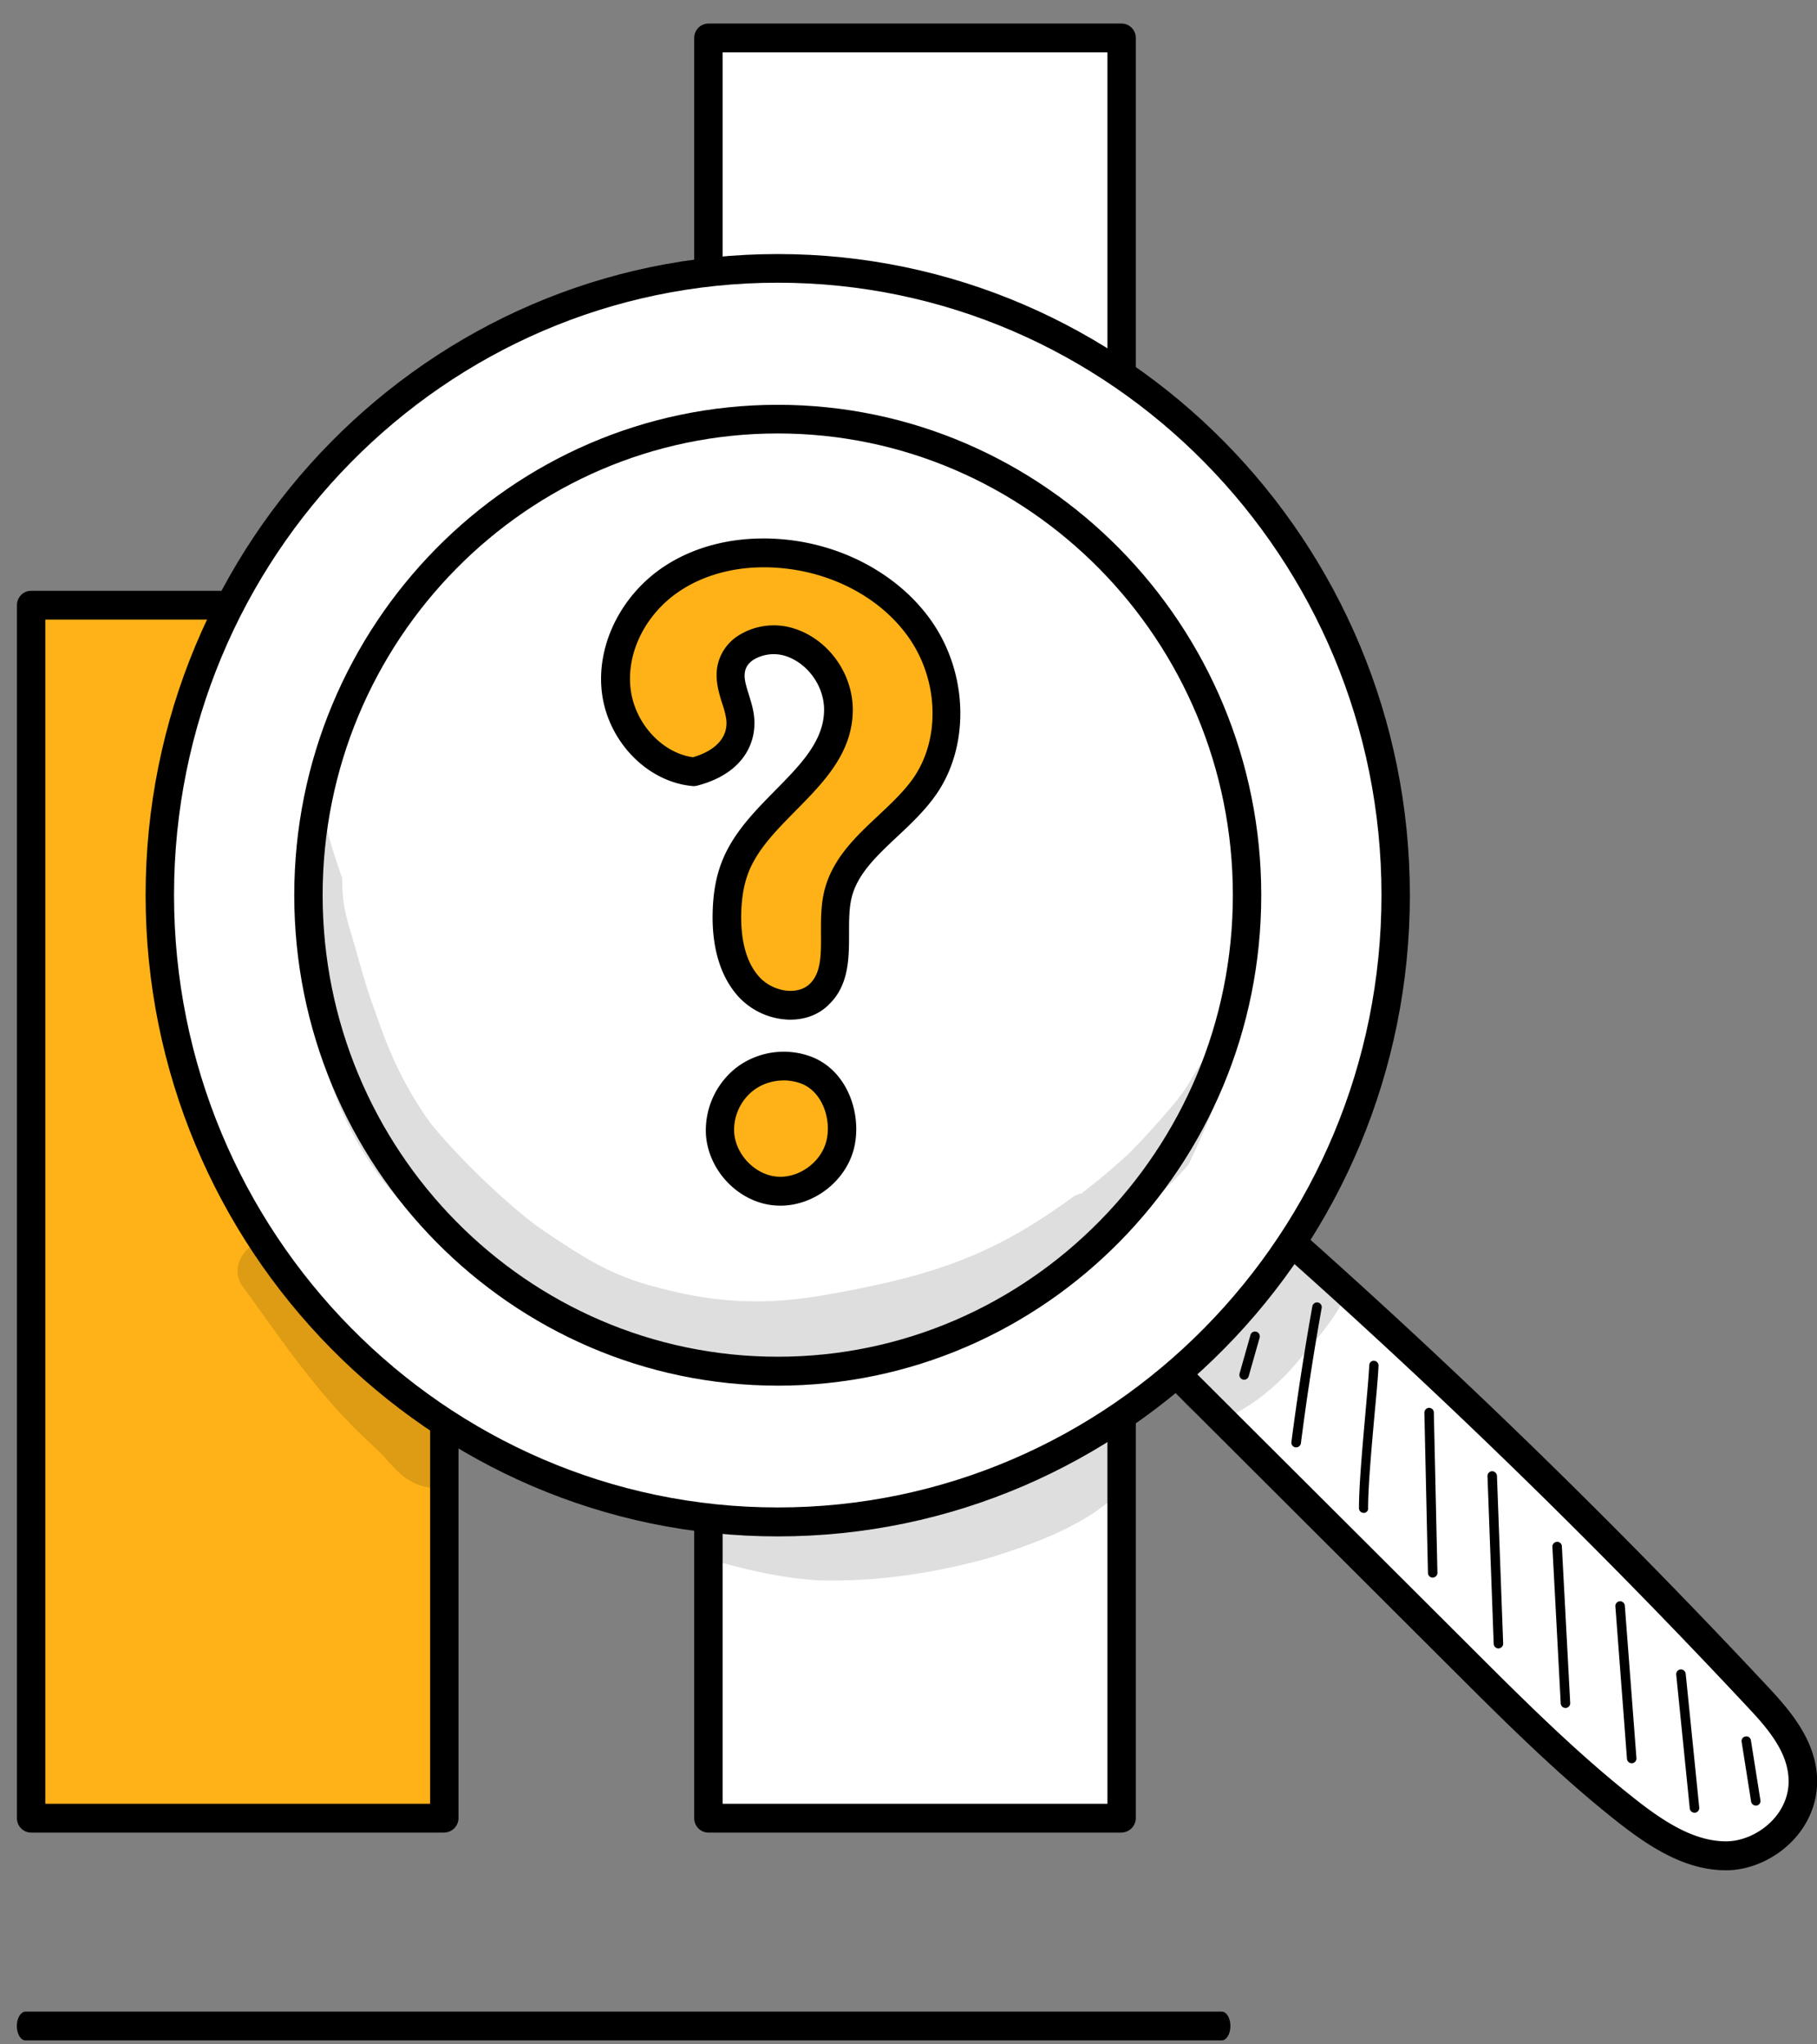 <svg width="72" height="81" fill="none" xmlns="http://www.w3.org/2000/svg"><rect width="100%" height="100%" fill="#808080" stroke="none"/><g clip-path="url(#clip0_4830_1617)"><path d="M48.413 80.843H1.01c-.19 0-.343-.256-.343-.57 0-.315.154-.57.343-.57h47.403c.19 0 .343.255.343.57 0 .314-.154.57-.343.57z" fill="#000"/><path d="M44.445 1.505H28.072v70.534h16.373V1.505z" fill="#fff"/><path d="M44.438 72.61H28.072a.567.567 0 01-.563-.57V1.504c0-.315.253-.57.563-.57h16.373c.31 0 .562.255.562.57v70.534a.577.577 0 01-.569.57zm-15.804-1.141h15.248V2.075H28.635V71.47z" fill="#000"/><path d="M17.607 23.979H1.234v48.06h16.373V23.98z" fill="#FFB217"/><path d="M17.6 72.61H1.234a.567.567 0 01-.563-.57V23.978c0-.315.252-.57.563-.57h16.373c.31 0 .562.255.562.57v48.06a.576.576 0 01-.569.57zM1.796 71.469h15.248v-46.92H1.796v46.92z" fill="#000"/><path d="M46.145 53.957c3.923 3.92 7.853 7.835 11.777 11.755 2.075 2.072 4.15 4.143 6.412 5.94 1.222.97 2.573 1.881 4.06 1.881 1.48 0 3.057-1.265 3.044-2.97-.007-1.324-.912-2.393-1.758-3.297a278.366 278.366 0 00-19.573-18.993c-1.24 1.85-2.482 3.698-3.962 5.684z" fill="#fff"/><path d="M68.393 74.103c-1.654 0-3.096-.963-4.408-2.006-2.288-1.816-4.408-3.933-6.457-5.979L45.75 54.364a.577.577 0 01-.052-.754c1.467-1.974 2.727-3.842 3.95-5.651a.573.573 0 01.393-.25.563.563 0 01.44.132 279.516 279.516 0 0119.611 19.031c.918.984 1.9 2.164 1.914 3.685.006.885-.35 1.743-1.002 2.406-.705.714-1.674 1.14-2.612 1.14zM46.888 53.898l11.428 11.4c2.03 2.027 4.124 4.118 6.367 5.894 1.15.918 2.398 1.764 3.71 1.764.64 0 1.319-.302 1.81-.8.44-.446.679-1.016.672-1.593-.006-1.108-.795-2.045-1.603-2.904a278.948 278.948 0 00-19.055-18.533c-1.034 1.534-2.107 3.12-3.329 4.772z" fill="#000"/><path d="M30.82 10.63c-13.523 0-24.486 11.119-24.486 24.833 0 13.715 10.963 24.834 24.485 24.834 13.523 0 24.485-11.119 24.485-24.834 0-13.714-10.962-24.833-24.485-24.833zm0 43.701c-10.272 0-18.597-8.444-18.597-18.861s8.325-18.868 18.596-18.868 18.597 8.444 18.597 18.861c0 10.418-8.326 18.868-18.597 18.868zm0 0c-10.272 0-18.597-8.444-18.597-18.861s8.325-18.868 18.596-18.868 18.597 8.444 18.597 18.861c0 10.418-8.326 18.868-18.597 18.868z" fill="#fff"/><path d="M30.819 60.874C17.006 60.874 5.77 49.48 5.77 35.47s11.236-25.404 25.05-25.404c13.813 0 25.047 11.394 25.047 25.404 0 14.004-11.234 25.404-25.047 25.404zm0-49.673c-13.193 0-23.923 10.882-23.923 24.263 0 13.38 10.73 24.263 23.923 24.263 13.193 0 23.923-10.883 23.923-24.263 0-13.374-10.73-24.263-23.923-24.263zm0 43.7c-10.562 0-19.159-8.719-19.159-19.43 0-10.713 8.597-19.432 19.159-19.432s19.159 8.719 19.159 19.431c0 10.712-8.59 19.432-19.16 19.432zM12.785 35.465c0 10.09 8.093 18.29 18.034 18.29 9.941 0 18.034-8.207 18.034-18.29 0-10.09-8.093-18.291-18.034-18.291-9.941 0-18.034 8.208-18.034 18.29z" fill="#000"/><path d="M49.3 54.666c-.02 0-.033 0-.052-.007-.097-.026-.156-.131-.13-.236l.433-1.528a.185.185 0 01.233-.13c.097.026.155.13.13.235l-.434 1.528a.187.187 0 01-.18.138zm2.06 2.681h-.025a.192.192 0 01-.162-.216c.233-1.783.511-3.592.828-5.362a.188.188 0 11.368.072c-.316 1.77-.594 3.566-.82 5.35a.195.195 0 01-.188.156zm2.677 2.596a.189.189 0 01-.187-.19c0-.892.135-2.393.252-3.717.07-.806.135-1.501.155-1.94.006-.106.084-.19.194-.178a.184.184 0 01.174.197c-.02.446-.084 1.147-.161 1.96-.117 1.318-.252 2.806-.252 3.685.012.098-.072.183-.175.183zm2.735 2.564a.188.188 0 01-.188-.184l-.142-6.346c0-.105.078-.19.18-.197h.007c.104 0 .188.085.188.184l.142 6.346c.006.105-.078.19-.188.197.007 0 .007 0 0 0zm2.604 2.805c-.103 0-.18-.078-.187-.183l-.246-6.641a.19.19 0 01.181-.197c.097 0 .188.079.194.184l.246 6.64a.19.19 0 01-.181.197h-.007zm2.657 2.36a.19.19 0 01-.188-.177l-.33-6.202a.19.19 0 01.175-.203.182.182 0 01.2.177l.33 6.202a.19.19 0 01-.174.203h-.013zm2.624 2.19a.19.19 0 01-.187-.177l-.46-6.038a.19.19 0 01.175-.203c.097-.013.194.072.2.177l.46 6.038a.19.19 0 01-.175.203h-.013zm2.489 1.96a.19.19 0 01-.188-.17l-.536-5.297a.19.19 0 01.168-.21c.097-.013.194.066.207.17l.536 5.297a.19.19 0 01-.168.21h-.02zm2.43-.282a.194.194 0 01-.187-.157l-.375-2.367a.183.183 0 01.155-.216c.103-.02.2.053.213.157l.375 2.367a.183.183 0 01-.155.216h-.026z" fill="#000"/><path d="M48.142 41.476c-.614.524-.899 1.376-1.422 2-.097.176-1.351 1.612-2.062 2.3a27.458 27.458 0 01-1.803 1.508.912.912 0 00-.317.125c-3.064 2.248-5.359 3.068-9.23 3.789-1.836.347-3.956.642-6.846-.085-2.03-.479-3.006-1.043-5.126-2.492-.898-.642-2.902-2.432-4.266-4.104-1.467-2.032-1.965-3.808-2.269-4.615-.303-.832-.536-1.685-.775-2.537-.356-1.167-.466-1.58-.466-2.576a33.091 33.091 0 01-.614-1.921 1.186 1.186 0 00-.581-.112c-.33 2.564-.278 5.14.038 7.697.55 2.21 1.229 4.602 3.316 6.982 1.68 1.881 2.838 2.53 3.562 3.134 1.687 1.232 3.484 2.36 5.468 3.015 1.086.322 2.217.453 3.336.59.006 0 .013 0 .02.007 1.22.223 2.462.23 3.69.092.963-.08 1.894-.367 2.825-.623 1.932-.479 3.858-1.082 5.623-2.026.718-.446.963-.623 1.3-.878 2.165-1.37 4.401-3.272 5.545-4.596a40.41 40.41 0 00.854-1.888c.336-.95.678-1.901 1.008-2.852a.907.907 0 00-.808.066zm3.995 8.102c-.931-.269-1.558.387-2.017 1.108-.02.026-.039.046-.065.079-.814.963-1.04.878-2.385 2.11-.006.007-.013.007-.02.014-.264.19-.58.321-.749.616-1.131 1.41.595 3.376 2.127 2.459 1.066-.597 1.984-1.443 2.72-2.426.473-.525.932-1.069 1.294-1.678.523-.853.038-2.026-.905-2.282z" fill="#000" opacity=".129"/><path d="M27.49 30.58c-1.635-.157-2.954-1.704-3.09-3.363-.129-1.659.796-3.298 2.153-4.235 1.357-.938 3.083-1.213 4.712-1.01 2.088.262 4.124 1.338 5.288 3.114 1.163 1.777 1.312 4.268.122 6.025-1.06 1.573-3.07 2.537-3.484 4.399-.297 1.311.246 2.937-.704 3.875-.75.74-2.088.504-2.8-.27-.71-.773-.91-1.907-.878-2.962.02-.617.103-1.233.33-1.803.924-2.354 4.046-3.639 4.091-6.17.026-1.206-.814-2.38-1.945-2.733-.912-.282-2.12.118-2.302 1.062-.123.642.265 1.265.35 1.908.11.872-.388 1.79-1.843 2.163z" fill="#FFB217"/><path d="M31.323 40.4h-.064a2.84 2.84 0 01-1.985-.898c-.717-.78-1.073-1.94-1.034-3.37.02-.773.142-1.429.369-2 .439-1.12 1.292-1.985 2.113-2.818.983-.997 1.913-1.94 1.933-3.154.02-.957-.647-1.894-1.551-2.176a1.562 1.562 0 00-1.216.138c-.207.124-.33.288-.368.491-.052.263.045.564.155.912.078.255.162.524.2.813.136 1.035-.38 2.307-2.256 2.792a.485.485 0 01-.193.013c-1.855-.177-3.44-1.888-3.594-3.887-.143-1.79.801-3.652 2.398-4.753 1.383-.95 3.193-1.337 5.1-1.102 2.372.296 4.499 1.554 5.688 3.364 1.338 2.045 1.383 4.785.116 6.66-.446.656-1.021 1.2-1.583 1.725-.821.773-1.603 1.5-1.817 2.471-.09.407-.09.872-.09 1.357 0 .95.006 2.032-.776 2.8-.388.406-.937.622-1.545.622zm-.652-15.622c.265 0 .523.04.775.118 1.39.432 2.372 1.816 2.346 3.29-.032 1.672-1.163 2.82-2.262 3.934-.776.787-1.512 1.534-1.868 2.439-.174.446-.271.97-.29 1.606-.02.78.083 1.862.73 2.557.297.321.75.524 1.189.538.233 0 .556-.04.808-.289.44-.433.44-1.147.433-1.98 0-.53-.006-1.081.116-1.62.298-1.317 1.241-2.202 2.153-3.054.536-.505 1.047-.983 1.422-1.534 1.015-1.508.97-3.717-.123-5.389-1.008-1.534-2.831-2.603-4.887-2.858-1.635-.204-3.173.124-4.33.917-1.274.872-2.023 2.328-1.907 3.718.11 1.41 1.215 2.655 2.482 2.832.93-.27 1.41-.82 1.319-1.515a3.56 3.56 0 00-.162-.622c-.136-.433-.284-.925-.188-1.469a1.86 1.86 0 01.893-1.252 2.6 2.6 0 011.35-.367z" fill="#000"/><path d="M31.892 42.38a2.574 2.574 0 00-2.36.361 2.565 2.565 0 00-1.001 2.19c.084 1.14 1.047 2.144 2.165 2.262 1.118.118 2.262-.669 2.573-1.77.31-1.102-.15-2.616-1.377-3.042z" fill="#FFB217"/><path d="M30.922 47.77c-.09 0-.187-.007-.278-.014-1.396-.144-2.566-1.37-2.67-2.786a3.161 3.161 0 011.229-2.688 3.114 3.114 0 012.876-.439c1.52.531 2.12 2.36 1.74 3.737-.363 1.272-1.598 2.19-2.897 2.19zm.142-4.963c-.426 0-.853.131-1.195.387a1.98 1.98 0 00-.776 1.684c.065.866.808 1.646 1.661 1.738.847.092 1.739-.518 1.978-1.357.24-.852-.123-2.026-1.021-2.34a1.971 1.971 0 00-.646-.112z" fill="#000"/><path d="M17.568 57.02c.006-.354.077-.682.187-.984a38.448 38.448 0 01-3.69-2.884c-.73-.636-1.216-1.469-1.907-2.138-.685-.668-1.164-1.18-1.565-1.992-.95.301-1.544 1.252-.93 2.012 1.525 2.091 2.954 4.261 4.964 6.104.2.19.4.38.595.577.129.163.698.793.956.91.46.316 1.047.388 1.584.29-.117-.624-.207-1.26-.194-1.895zm26.302 2.51c-.013.013-.033.02-.046.033-.038.033-.077.06-.11.092.052-.04.143-.099.156-.125zm-.155.124c-.007 0-.007.007-.014.007 0 0 .007 0 .014-.007zm-.012.014c-.047.034-.04.027 0 0z" fill="#000" opacity=".129"/><path d="M43.488 57.196c-.756.36-.426.328-.866.584-1.248.8-1.48.78-2.482 1.212-2.948 1.194-6.444 1.39-8.571 1.102a10.585 10.585 0 01-1.758-.354c-.537.02-1.073.052-1.61 0-.13-.013-.245-.033-.368-.046.013.675.052 1.35.09 2.026 1.506.446 3.025.82 4.596.898 2.23.052 4.467-.282 6.613-.872 1.454-.452 2.934-.964 4.22-1.81.162-.11.324-.236.479-.36.446-.354 1.008-.715.995-1.344.013-.695-.685-1.226-1.338-1.036z" fill="#000" opacity=".129"/></g><defs><clipPath id="clip0_4830_1617"><path fill="#fff" transform="translate(0 .935)" d="M0 0h72v79.909H0z"/></clipPath></defs></svg>